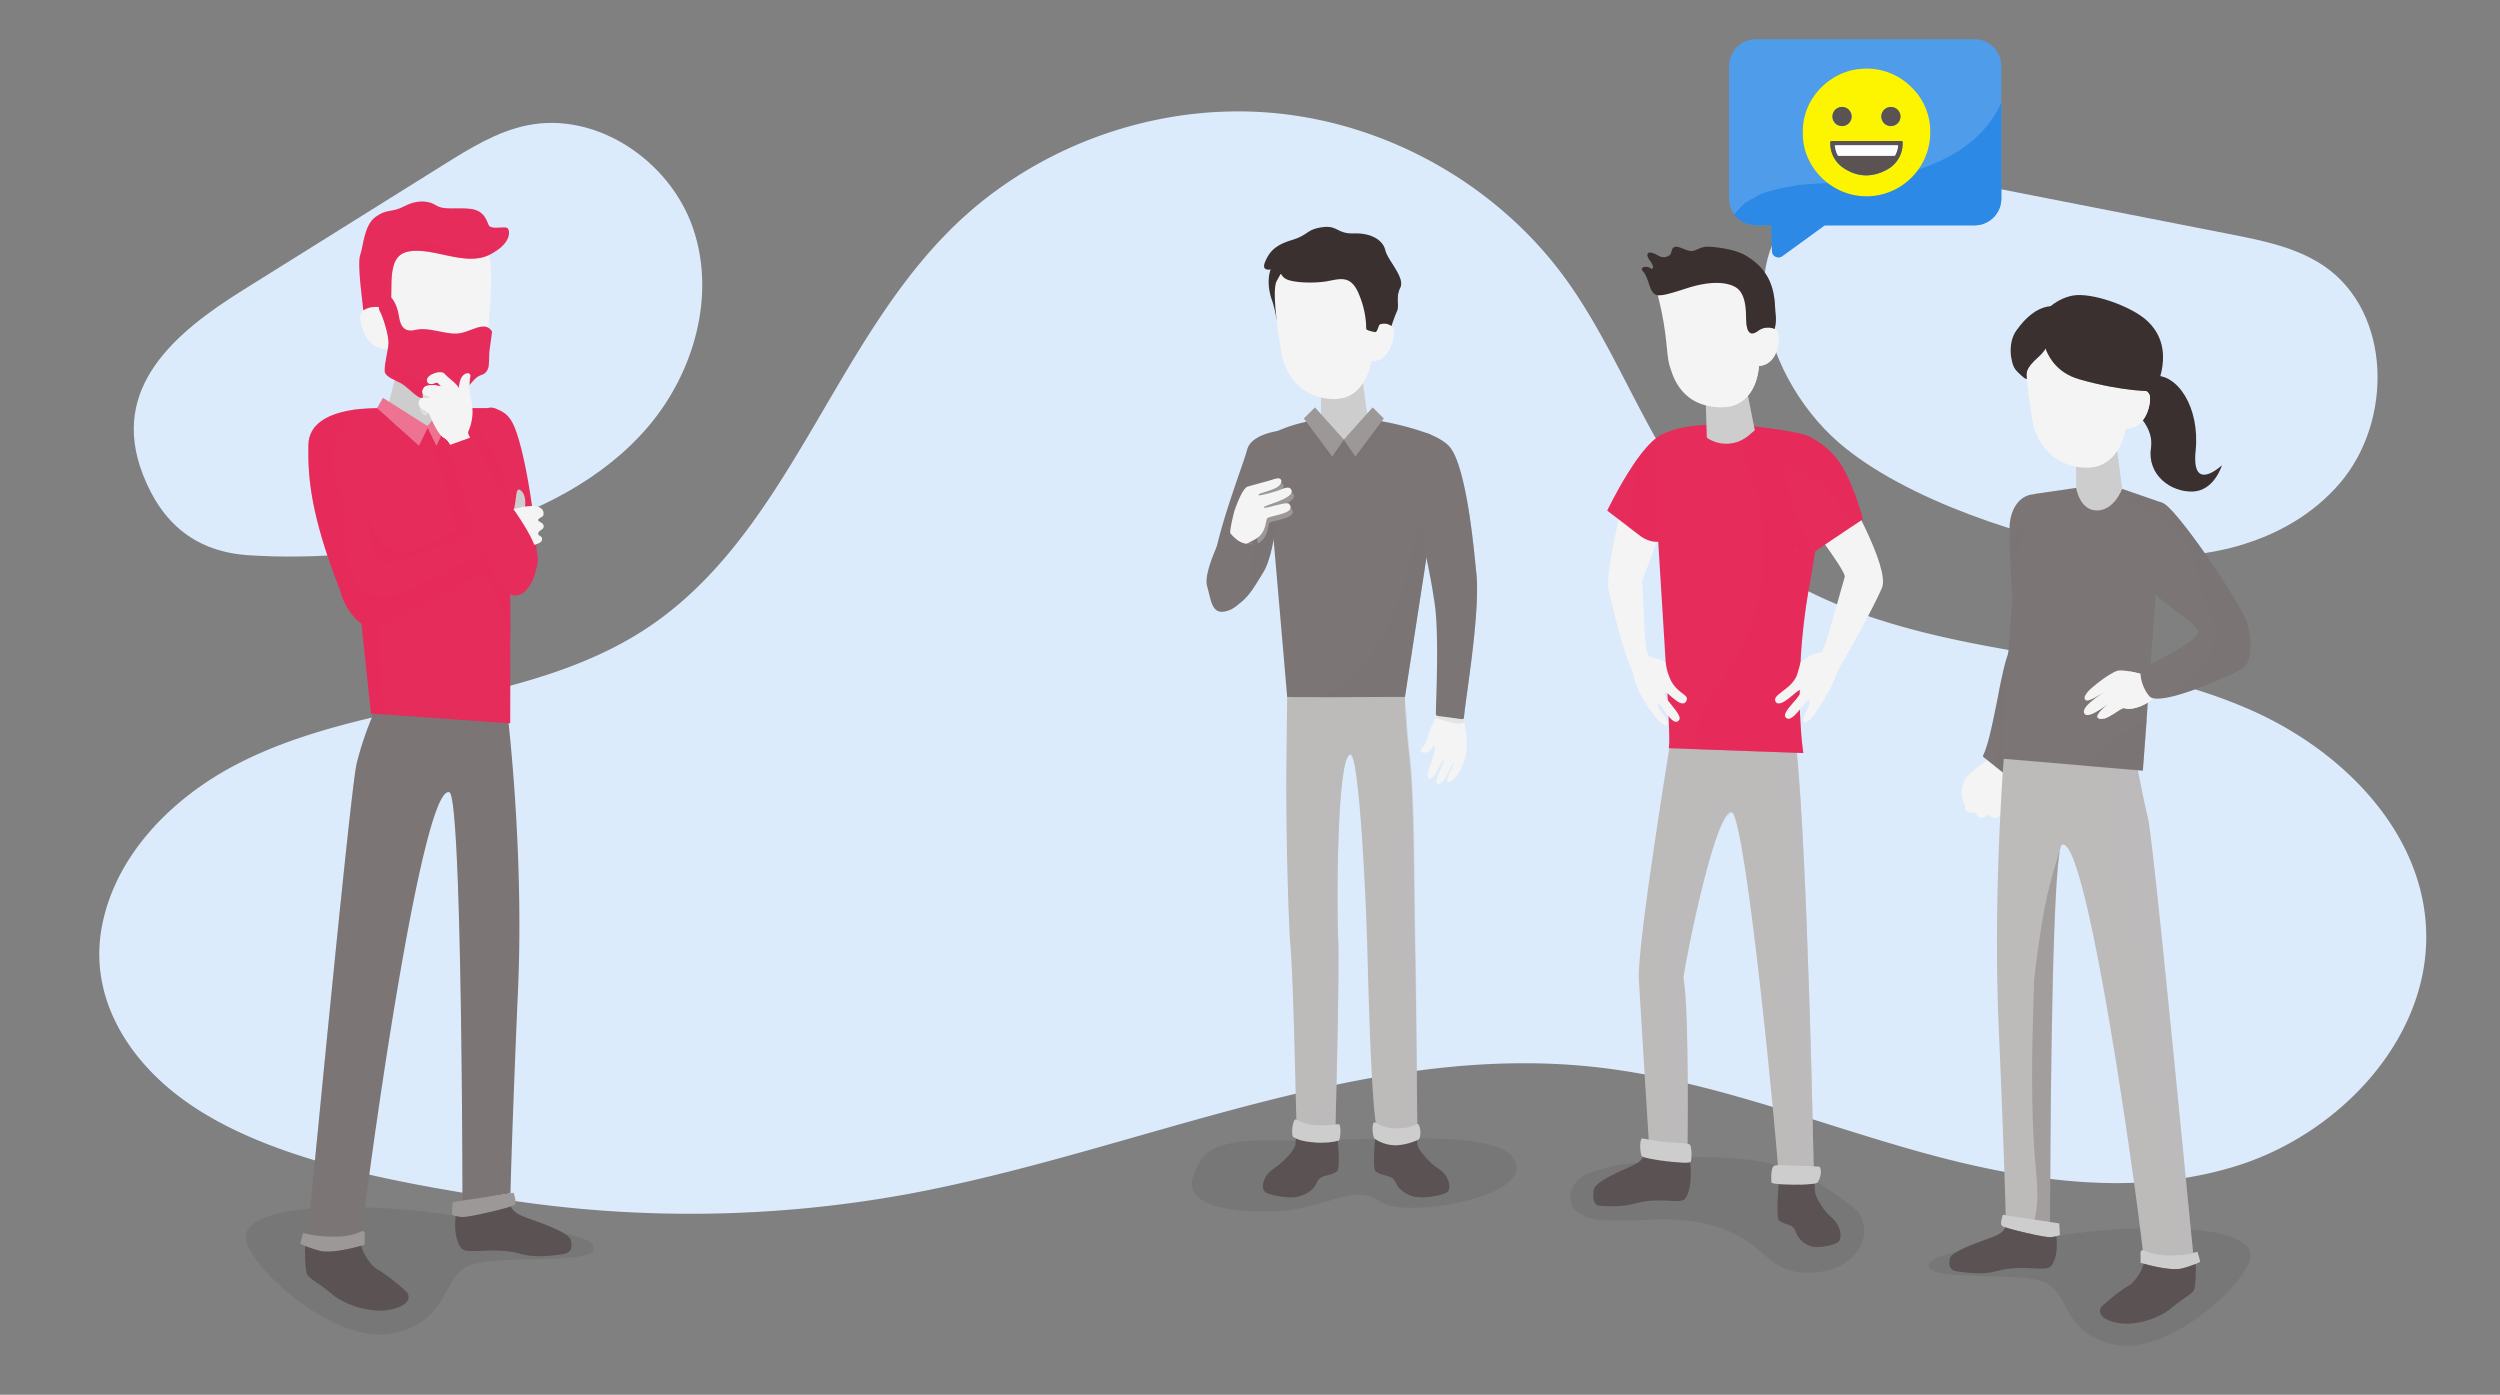 <svg xmlns="http://www.w3.org/2000/svg" viewBox="0 0 950 530"><rect x="0" y="0" width="950" height="530" fill="#808080" stroke="none"/><defs><style>.cls-1{isolation:isolate;}.cls-2,.cls-3{fill:#dcebfb;}.cls-10,.cls-12,.cls-17,.cls-18,.cls-2,.cls-20,.cls-22,.cls-23,.cls-24,.cls-6,.cls-8{mix-blend-mode:multiply;}.cls-21,.cls-22,.cls-4{fill:#3a3030;}.cls-4{opacity:0.1;}.cls-24,.cls-5,.cls-6{fill:#7c7575;}.cls-6{opacity:0.2;}.cls-7,.cls-8{fill:#cdcdcd;}.cls-12,.cls-17,.cls-18,.cls-20,.cls-22,.cls-23,.cls-24,.cls-8{opacity:0.4;}.cls-10,.cls-9{fill:#f4f4f4;}.cls-11,.cls-12{fill:#e62c5b;}.cls-13{fill:#ee7292;}.cls-14{fill:#dedcdc;}.cls-15,.cls-18{fill:#9d9898;}.cls-16,.cls-17{fill:#5b5353;}.cls-19,.cls-20{fill:#bdbaba;}.cls-25{fill:#ea4f76;}.cls-26{fill:#4f9dea;}.cls-27{fill:#2c89e6;}.cls-28{fill:#fdf500;}.cls-29{fill:#fdfdfd;}</style></defs><g class="cls-1"><g id="bg"><path class="cls-2" d="M192.55,313.87c0,1.48,0,2.95-.07,4.43l.66-.74c.1-.18.2-.33.28-.46a85.33,85.33,0,0,0,4.87-8.11Q195.46,311.45,192.55,313.87Z"/><path class="cls-3" d="M702.5,68.71C718,63.79,734.7,66.88,750.63,70L847.9,89.08c12.26,2.4,24.9,5,35.22,12,25.73,17.54,26.31,58.92,6,82.57s-54.67,31.06-85.48,26.52c-31.9-4.71-79.72-20.13-105-42.07C668.31,141.76,652.33,84.66,702.5,68.71Z"/><path class="cls-3" d="M92.26,110.28l76.56-47.83c9.89-6.18,20.05-12.47,31.46-14.81,26.39-5.42,54.17,13.4,63,38.86s.6,54.82-16.79,75.4C212.59,202,144.91,214.24,94.61,211c-20.08-1.3-33-11.85-40.32-30.71C41.42,147.24,66.79,126.19,92.26,110.28Z"/><path class="cls-3" d="M38.75,351.91c5.18-27.09,26.67-48.72,51.14-61.44s52-18,78.93-23.9,54.35-12.76,77.3-28.07c53.61-35.76,70.2-107.72,116.44-152.61,31.63-30.72,76.9-46.84,120.82-43S569.12,70.35,595,106.06c22.13,30.55,33,69.07,59.73,95.69,25.53,25.43,61.93,36.35,97.31,43.17s71.9,10.65,104.71,25.54,62.12,44,65,79.87c3.4,41.8-31,79.64-71,92.44S767.33,448.44,727,437s-79.87-27.15-121.57-31.6C517.12,396,432.28,437.6,345,453.73a459.58,459.58,0,0,1-155.21,1.75c-39-6.2-91.95-14.86-123.73-40.36C46.82,399.7,33.92,377.18,38.75,351.91Z"/></g><g id="mnk"><path class="cls-4" d="M185.57,464.55c5.12,1.29,40.5,3.17,40.15,9.86s-39.09,1.76-48.6,7-6.69,21.13-28.53,25.36-55.49-26.45-55.17-36.9C93.89,454.51,156.81,457.27,185.57,464.55Z"/><path class="cls-5" d="M128.88,469.87a47.17,47.17,0,0,1-11.94-.91c3-30.18,16.33-169.28,18.58-178.76a121,121,0,0,1,8.11-22.67l48.59-2s7.08,54.5,4.64,110.35c-1.56,35.58-2.7,68.28-2.87,77.61l-18.25,3.13c-.05-24.88-.51-154.19-5-155.56C160.47,297.94,140.47,442,137.6,468A21.35,21.35,0,0,1,128.88,469.87Z"/><path class="cls-6" d="M151.54,260.53c-2.64,18.49-.28,36.83-4.44,55.22-4.08,18.05-9,34.84-9.91,53.47-.5,9.94-.31,19.81-1.95,29.65-1.54,9.19-4.11,18.14-6.2,27.21a205,205,0,0,0-5.32,43.74,41.56,41.56,0,0,1-6.78-.86c3-30.18,16.33-169.28,18.58-178.76,2.86-12.05,9.81-27.65,9.81-27.65l6.26-2.19A1.09,1.09,0,0,0,151.54,260.53Z"/><polygon class="cls-7" points="146.72 157.63 152.19 135.31 168.56 136.69 165.61 162.51 156.61 168.15 146.72 157.63"/><path class="cls-8" d="M166.88,148.65l-4.08-.55H162a11.49,11.49,0,0,0-5.38,1.33,13.82,13.82,0,0,0-8.12,8.11,11.57,11.57,0,0,0-.6,1.35l-1.17-1.24,5.47-22.32,16.37,1.37-1.37,12.05Z"/><path class="cls-9" d="M147.49,132.5S151.06,151,168,147.08s17.43-21.4,17.43-21.4,2.82-25.27-.1-29.92-12.5-19.68-31-13.59-17.58,24.33-16.92,27.09,4.84,7.41,4.84,7.41-5.38,0-5.3,3.92S139.93,133.27,147.49,132.5Z"/><path class="cls-10" d="M163.33,110.18a23,23,0,0,1,2.15-3.83A23.05,23.05,0,0,0,167.6,100c.68-4.78-1.4-10-3.58-14.17a50.2,50.2,0,0,0-3-5,27.88,27.88,0,0,0-6.7,1.36c-18.52,6.08-17.58,24.33-16.92,27.09s4.83,7.41,4.83,7.41-5.37,0-5.29,3.92,3,12.68,10.57,11.91c0,0,3.32,17.22,18.74,14.91C160.7,136.24,158.35,121.78,163.33,110.18Z"/><path class="cls-11" d="M138.06,117.94c2.65-1.79,5.5-1.36,9.82-.93,2.43-5.32-2.11-19.45,7.12-21.4s21.57,5.73,30.75,1.32,8.14-9.89,6.86-10.39-6.12.79-6.91-1S184,80,178.82,79.36s-10,.6-13-1.28-7.28-2.3-12.19.29-6.34.78-10.85,4-4.66,11.08-5.91,14.5S137.93,116,138.06,117.94Z"/><path class="cls-11" d="M187,126s-.63,4.48-1,7.34.64,8-2.9,9.09-4.11,4.52-7.46,6-6,.54-8,.64-6.51,3-8.5,1.85-4.73-4.12-6.73-5.24-5.63-2.32-6.15-4.2,1.2-7.94,1.35-11-2.17-10.36-3.31-12.26.95-7.13,3-6.22,3.68,4.49,4.16,7.38,1.09,7.23,6.27,6,10.6,1.53,15.73,1.37S184.18,121.34,187,126Z"/><path class="cls-12" d="M180,96.07a25.7,25.7,0,0,0,7.89-.31,22.14,22.14,0,0,1-2.14,1.17c-9.18,4.41-21.53-3.27-30.75-1.32-4,.84-5.41,4-5.93,7.69a13.42,13.42,0,0,1-.63-4.65c.4-3.79,4.23-5.3,10.24-6.87Z"/><path class="cls-12" d="M147.52,132.68a.6.6,0,0,1,.48.24c.57.89-2,4.77-.32,5.92s5,1.42,6.67,3.12,6.72,3.72,9.2,3.14,7.63.74,9.88.53,4-3.12,6.1-4.14,2.82-.12,5.31-1.94a5.28,5.28,0,0,0,1.14-1.17c-.27,1.65-.93,3.07-2.6,3.57-3.53,1.06-4.11,4.52-7.46,6s-6,.53-8,.64-6.5,3-8.49,1.85-4.73-4.12-6.73-5.25-5.63-2.32-6.15-4.19C146.11,139.59,147,135.78,147.52,132.68Z"/><path class="cls-11" d="M141,271.16,129.24,160.84l17.11-5.76s3.49,9.25,10.65,9.25,9.71-9.25,9.71-9.25h21s4,24.7,5.24,35.22.93,84.58.93,84.58Z"/><path class="cls-12" d="M140.17,235.77a13,13,0,0,0,4.41-.57c-1.14,9.44.19,27.41,1.95,36.38l-5.6-.43-3.73-35.78A17,17,0,0,0,140.17,235.77Z"/><path class="cls-12" d="M178.31,212.37a29.21,29.21,0,0,0-2.79-2.07l-.08-.05c-.05-.14-.1-.28-.14-.43-2.6-8.34-4-16.94-6.1-25.4a70.35,70.35,0,0,0-8.57-21c4.41-2.33,6.08-8.36,6.08-8.36h21s4,24.7,5.24,35.22c.71,6.26,1,32,1.13,51.94-.48-1.27-1-2.53-1.54-3.77,0-.11-.05-.22-.08-.33-1.93-7.63-4.75-15.17-9.62-21.17A14.46,14.46,0,0,0,178.31,212.37Z"/><path class="cls-12" d="M166.16,212.84l-.07.08h0c-2.61.25-6.07,2.81-8.47,4.12q-6.11,3.31-12.33,6.39a55.83,55.83,0,0,0-8.09,4.87l-7.95-67.47,17.11-5.76s.1.27.29.68c-.17.14-.34.25-.51.41-6.58,6.63-9.5,16-8.76,25.61.38,5-.22,4.71,1,9.17,1.08,4,4.42,13.44,7.72,16.14,6.09,5,14.53.8,20.78-2.15,2.3-1.09,6.18-3.59,6.18-3.59l1.87,7.18A13.87,13.87,0,0,0,166.16,212.84Z"/><polygon class="cls-13" points="169.2 153.93 162.27 162.09 165.82 169.37 171.43 157.84 169.2 153.93"/><path class="cls-14" d="M160.82,147.94s-.68,1.37.22,4.25,2.39,2.88,2.39,2.88,2.45-.47,2-1.84a20.34,20.34,0,0,0-1.95-4.08C163.28,149,162.27,147,160.82,147.94Z"/><path class="cls-14" d="M159.63,152.45s-.74.85,0,3.13,1.78,2.2,2.08,2.26,1.08-.51,1-1.72a7.79,7.79,0,0,0-.95-3C161.57,153,159.8,151.48,159.63,152.45Z"/><path class="cls-9" d="M174.33,147.64c.34-4.2,1.69-5.57,3.29-5.81a1,1,0,0,1,1.12,1.22,22.39,22.39,0,0,0,.24,8.71,18.71,18.71,0,0,1-1,12.16c-.91,1.82,5.3,6.11-2.19,8-1.9.49-3.67,1.27-3.8.33a7.67,7.67,0,0,0-3.59-6.21C163.2,162.14,174,151.61,174.33,147.64Z"/><path class="cls-9" d="M173.55,159.42c3.47-2.57,1.53-9.4,1.2-11-.52-2.46-3.76-4.09-5.86-6.45-.86-1-3.44-.48-5.3.63-1.43.85-1.6,2.2-1,2.85s2.21.45,3-.08,3.57,3.39,3.57,3.84-2.29,9.84.1,10.55S170.07,162,173.55,159.42Z"/><path class="cls-9" d="M176.6,165.19c0-.33-4.26-15.84-4.83-17s-9.3-2.78-10.65-.87c-2.43,3.44,3.51,3.05,2,3.93-.69.41-3.1-.8-3.8,1-1,2.58,1.64,3.17,3.74,4.88,1.81,4.25,3.8,8.53,6.17,9.51A6.62,6.62,0,0,0,176.6,165.19Z"/><path class="cls-10" d="M163.59,142.62a8.34,8.34,0,0,1,3.07-1.09c-.16,1.28-.38,2.56-.61,3.86a.4.4,0,0,0-.4,0c-.83.53-2.41.74-3,.08S162.16,143.47,163.59,142.62Z"/><path class="cls-10" d="M159.36,152.17c.7-1.76,3.11-.55,3.8-1,1.47-.88-4.47-.49-2-3.93.59-.84,2.62-1,4.75-.83-.15.82-.28,1.65-.4,2.5A17.35,17.35,0,0,0,167.72,160h0c1.85,3.47,4.37,6.71,6,10.87a6.68,6.68,0,0,0,.8,1.44c-1.35.39-2.42.68-2.52,0a7.67,7.67,0,0,0-3.55-6.18c-2-1.5-3.76-5.28-5.37-9C161,155.34,158.35,154.75,159.36,152.17Z"/><path class="cls-11" d="M203.86,213.44c1-5.66-4.11-45.25-9.67-53.75-1.18-1.8-2.34-3-5.59-4.34,0,0-3.63-2-6.14,2.3-2.11,3.61-1.05,14.12-1.89,17.29S201.75,225.36,203.86,213.44Z"/><path class="cls-12" d="M181.35,161.82c.27.41.54.82.8,1.24,2.16,3.48,4.47,6.88,6.36,10.53.52,1,1,2,1.47,3-1.32-2.69,0,.08.23.7.79,2.18,1.43,4.4,2,6.64,1.32,4.81,2.52,9.68,4.16,14.4a72.82,72.82,0,0,0,7.39,15.33c-2.38,11-24.09-35.51-23.24-38.74C181.18,172.63,180.79,166.41,181.35,161.82Z"/><path class="cls-7" d="M189.21,200.33l5.27-5.55c2.2-2.32.89-10.14,3.24-8.55s2.14,6.14,1.4,7.72-3.34,5.46-3.34,5.46-4.45,9.59-6.37,6.38S189.21,200.33,189.21,200.33Z"/><path class="cls-9" d="M177.07,208.39s8.91-6.1,11.85-10.28a13.53,13.53,0,0,1,8-5.06c7.92-2,10.09.29,9.57,2.72-.15.74-2.05,1.13-2,1.88s2.27.86,2.1,2.56c-.11,1.07-1.94,1.4-2.1,2.45-.14.89,1.39,1,1.49,1.92.2,1.64-1.3,2.26-7.41,3.48-3.34.67-6.35,1.66-10.73,2.37s-6.76,4.59-8.91,3.11S177.07,208.39,177.07,208.39Z"/><path class="cls-11" d="M146.35,155.08c-.52.17-28.85-1.85-29.15,14-.21,11.05.35,25.49,12,55.16,2.53,10.12,10.5,15.81,14,14.31s46.6-23.91,46.6-23.91L186,200.46s-38.62,15.33-41.76,14c-2-.86-6.41-26.53-6.41-26.53l15.71-7.68Z"/><path class="cls-12" d="M117.2,169c.19-9.78,11.09-12.73,19.51-13.61-5.33,4.17-9.31,9.77-10.07,16.66-.94,8.48,4.22,15.76,4.71,24.1.31,5.26-.34,10.43.45,15.68,1.4,9.33,7.7,17.47,18.09,14.37a25,25,0,0,0,4-1.64,30.37,30.37,0,0,0,6.8-3.13c9.21-3.65,17.92-10,27.63-12.38l1.5,5.51s-43.22,22.46-46.6,23.91-11.44-4.19-14-14.31C117.55,194.53,117,180.09,117.2,169Z"/><path class="cls-11" d="M193.38,191c-3.14-4.4-11.59-20.92-13.52-24.54a.64.64,0,0,0-.79-.3l-8.33,3a.64.64,0,0,0-.37.86c1.58,3.69,10.6,38.65,19.87,52.48,5,7.46,11.94,3.53,14-8.39C205.29,208.5,199.25,199.23,193.38,191Z"/><path class="cls-6" d="M172,304c1.42,4.38,2.71,8.82,3.88,13.38,3.31,12.85,4.82,25.91,6.51,39,.11,3.47.21,6.94.32,10.4.62,20.73,1,41.49-.53,62.2-.65,9.15-2.24,18.29.19,26.66l-6.59,1c0-22.67-.42-132-3.88-152.28C171.89,304.24,171.92,304.13,172,304Z"/><path class="cls-15" d="M195.14,453.25s1.35,3.37.45,4.49-17.06,4.72-19.53,4.72a10.45,10.45,0,0,1-4.27-.9l.23-4.72Z"/><path class="cls-15" d="M138.57,468.52V473s-11.91,3.76-17.29,2.24-7.18-2.69-7.18-2.69l1.12-4s4.79,1.62,13.25,1.35S137.67,466.5,138.57,468.52Z"/><path class="cls-16" d="M176.06,462.46c2.09,0,13.93-2.57,18.1-4,1.28,2.95,4.68,3.78,10.28,5.85,6.88,2.53,12.2,4.93,12.56,7.1s.49,4.64-3,5.15c-15.44,2.27-14.29-.86-23.88-1.32-7.43-.36-13.25,1.13-14.83-.93-2.77-3.59-2.41-9.57-2.09-12.2A10.75,10.75,0,0,0,176.06,462.46Z"/><path class="cls-16" d="M121.28,475.25c4.3,1.22,12.77-.95,16-1.86.55,2.58,3.55,7.5,6.08,8.94,4.44,2.5,10.71,8.16,10.71,8.16,1.61,1.06,3.13,5.59-6.4,7.28-6.84,1.22-16.54-1.75-21.61-6.1s-8.7-5.8-9.42-7.61-.73-9.42-.73-9.42.07-.45.15-1.15A45.65,45.65,0,0,0,121.28,475.25Z"/><path class="cls-17" d="M173.24,462.07a10.75,10.75,0,0,0,2.82.39,64.32,64.32,0,0,0,8.09-1.43c2,6.4,7.09,11.34,13.19,15.26a33.8,33.8,0,0,0-7.18-1.09c-7.43-.36-13.25,1.13-14.83-.93C172.56,470.68,172.92,464.7,173.24,462.07Z"/><path class="cls-17" d="M116.05,473.49a45.65,45.65,0,0,0,5.23,1.76,7.14,7.14,0,0,0,1.1.22A37.91,37.91,0,0,0,130,494.3a22.5,22.5,0,0,1-3.94-2.63c-5.07-4.35-8.7-5.8-9.42-7.61s-.73-9.42-.73-9.42S116,474.19,116.05,473.49Z"/><path class="cls-18" d="M115.22,468.52a34.46,34.46,0,0,0,8.2,1.28q-.23,2.88-.32,5.75a9.6,9.6,0,0,1-1.82-.3c-5.38-1.51-7.18-2.69-7.18-2.69Z"/><path class="cls-18" d="M172,456.84l8-1.24a9.24,9.24,0,0,0,.46,1.24,31.75,31.75,0,0,0,2.52,4.44,53.64,53.64,0,0,1-6.92,1.18,10.45,10.45,0,0,1-4.27-.9Z"/><polygon class="cls-13" points="145.52 151.17 162.77 162.09 159.22 169.37 143.29 155.08 145.52 151.17"/></g><g id="cliente-2"><path class="cls-4" d="M597.09,452.44c1.49-4.37,4.95-6.18,8.34-7.21,6.46-2,11.73-3.44,18.7-3.26,4.08-.54,8.33-1.37,12.64-2.31,3.39,0,6.78,0,10.17,0,3.93.07,7.85.2,11.77.49,2.23.17,4.47.38,6.7.66.4.05,3.87.66,3.23.5a80.14,80.14,0,0,1,18,5.71c.53.83,3.66,2,4.37,2.46,2.64,1.61,5.23,3.36,7.76,5.21s5.11,3.9,7.57,6a19.82,19.82,0,0,1,2.05,6.34,12.85,12.85,0,0,1-2.58,8.34c-4.29,6.05-11.23,8.05-17.73,8.24a23,23,0,0,1-10.35-1.74c-4.38-2-8-5.91-12-8.93-8.68-6.6-19.06-8.93-29.23-9.46s-10,.51-20.14.26c-6.05-.15-9.31.73-14.94-2-2.56-1.23-5.19-3.07-4.57-8.24A5.07,5.07,0,0,1,597.09,452.44Z"/><path class="cls-19" d="M689.28,448s-2.23-122.28-6.81-165.3c-5.41-.45-47.82-.2-47.82-.2s-12.6,76.68-11.89,89.62,4,65,4,65l14.48,1.32s.83-53.48-1.52-67c2.08-13.86,12.79-64.08,18.27-62.86s18,133,18,140Z"/><path class="cls-20" d="M683.79,427.3c-.43-18.17-6.61-35.37-6.29-53.63.17-9.26,1.84-18.45,2.59-27.65a141.7,141.7,0,0,0-.44-27.63c-1.38-12.12-4-23.93-6.28-35.84,3.56-.24,7.93-.37,9.1-.27,4.58,43,6.81,165.7,6.81,165.7l-7.64.31A85.45,85.45,0,0,0,683.79,427.3Z"/><path class="cls-20" d="M631.22,374.23c-.51-3.37-1.08-6.73-1.57-10.11A90.21,90.21,0,0,1,634.21,348c4.06-10.26,10.65-18.75,14-29.48,1.79-5.82.18-11.57,5.64-12.29,3-.41,3.27-.69,4.73,2.33,0,.07-2.28,1.35-2.25,1.42-6.36,8.2-15.93,49.14-18,61.44,2.23,11.61,1.86,52.87,1.71,64.12-4.34-4-8-8.78-8.82-15.06-.93-7.18,1.28-14.29,1.79-21.39C633.59,390.77,632.46,382.42,631.22,374.23Z"/><path class="cls-16" d="M625.24,436.29c-.31,5.26-3.34,5.91-9.11,8.54s-10.24,5.12-10.54,7.38-.43,5.84,2.43,6c13.07.82,12-1.56,20.09-2,6.23-.38,11.11,1.17,12.44-1,3-4.89,1.59-14,1.59-14s-7,1.08-11.82-1.32S625.24,436.29,625.24,436.29Z"/><path class="cls-16" d="M676,448.51s-1.34,14.57.11,15.31c3.48,2.38,5.08.74,6.5,4.83a8.77,8.77,0,0,0,5.84,5c2.6.68,7.56-.25,9.76-1.49s1.16-6.7-2-9.31-6.08-7.44-6.5-9.86l-.34-5Z"/><path class="cls-17" d="M635.18,456.32a24.55,24.55,0,0,1-.72-3.09,24.76,24.76,0,0,0-2-5.86,35.06,35.06,0,0,0-7.45-9.24,10.58,10.58,0,0,0,.26-1.84s.24,1.18,5.08,3.57,11.82,1.32,11.82,1.32,1.45,9.15-1.59,14C639.79,456.45,637.86,456.46,635.18,456.32Z"/><path class="cls-17" d="M688.91,458.93c-2.25-3.37-5.35-6.5-6.58-10.67l6.95-.28.34,5c.42,2.42,3.29,7.25,6.5,9.86s4.25,8.06,2,9.31a15,15,0,0,1-4.3,1.39A28.14,28.14,0,0,0,688.91,458.93Z"/><path class="cls-7" d="M624.07,432.59s2.73.5,6.25,1.08,10.53.55,11.61,1.18c1.07.4.87,5.85.56,6.58-.53,1.22-17.92-.92-18.67-2.13C622.94,436.63,623.18,432.59,624.07,432.59Z"/><path class="cls-7" d="M691.45,443.4s-4.18-.35-7.28-.35-9.64-.95-10.42.29-.83,5.45-.51,6.08c.5.95,16.7,1.12,17.47-.12C691.93,447.34,692.33,444.52,691.45,443.4Z"/><path class="cls-8" d="M638.71,441.75a62.31,62.31,0,0,0-3.54-7.62c3,.19,6.08.32,6.76.72,1.07.4.87,5.85.55,6.58C642.33,441.78,640.82,441.85,638.71,441.75Z"/><path class="cls-8" d="M683.17,443l1,0c3.1,0,7.28.35,7.28.35.88,1.12.48,3.94-.74,5.9-.32.52-3.35.79-6.79.86C683.77,447.77,683.51,445.39,683.17,443Z"/><path class="cls-9" d="M619.75,179.3s-10.43,37.19-8.41,45.41c2.16,8.8,6.28,26,9,30s7.82-2.66,5.94-5.78-1.71-29.48-2.49-27.34c-.65,1.79,12.22-33.45,12.2-33.65l-11.06-10.64Z"/><path class="cls-11" d="M633.26,164.53c9.53-1.79,15.72,22.06,4.68,36.52-7.1,9.29-15,2.29-15,2.29l-12.2-9.29S623.89,166.29,633.26,164.53Z"/><path class="cls-12" d="M618.5,199.74c.09-.55.17-1.09.27-1.63.91-5,2.11-9.61,2.3-14.77a44.88,44.88,0,0,0-.32-6.87c4-5.91,8.59-11.2,12.51-11.94,9.53-1.79,15.72,22.06,4.68,36.52-7.1,9.29-15,2.29-15,2.29L618.5,200Z"/><path class="cls-11" d="M634,284.32l51.26,1.83s-4.23-26.24,2.06-62.19c10-57.11,5.63-54,4-55.66a17.17,17.17,0,0,0-6.9-3.47c-11.24-2.48-45.33-7.45-55.41,2.3C626.63,169.44,636.1,284.29,634,284.32Z"/><path class="cls-12" d="M645.46,284.72a8.61,8.61,0,0,0-.28-1.66c-.11-1.56-.17-3.12-.14-4.69,0-.56.12-1.23.13-1.84.13-.78.27-1.57.45-2.35.06-.25.31-1.08.53-1.85s1-2.27,1.14-2.65,2.38-3.59.57-1.33l-.45.57c.18-.23.38-.49.48-.64.81-1.22,1.63-2.42,2.45-3.64,2.32-3.42,4.63-6.85,6.86-10.35a82,82,0,0,0,12.95-40.61c.88-18.05-4.39-36.6-13.17-52.26a168.41,168.41,0,0,1,27.45,3.41,17.17,17.17,0,0,1,6.9,3.47c1.64,1.62,6-1.45-4,55.66-6.29,36-2.06,62.19-2.06,62.19Z"/><path class="cls-7" d="M666.8,163.51l-3.33-16.84-15.46,0,.58,19.64h0a13,13,0,0,0,15.64-.64Z"/><path class="cls-8" d="M663.41,166.25a41.55,41.55,0,0,0-14.68-13.89c-.18-.16-.38-.31-.57-.47l-.15-5.26,15.46,0,3.33,16.84-2.57,2.12C664,165.85,663.69,166.05,663.41,166.25Z"/><path class="cls-9" d="M668.37,139.07s-.41,16.66-15.73,15.68-17.46-14.11-18.29-16.08c-1.25-4.6-.6-11.49-4.27-26.06-.21-2.94,8-19,25-16.36s18.85,18.62,18.67,21.12-3.13,7.15-3.13,7.15,4.69-.77,5.18,2.64S675.06,138.64,668.37,139.07Z"/><path class="cls-10" d="M675.83,127.16c-.49-3.41-5.18-2.64-5.18-2.64s3-4.65,3.13-7.15a16.11,16.11,0,0,0-.49-4.15,12.76,12.76,0,0,1-3.8,2.68l-2.58,1.17c-.09,2.45-.25,4.9-.53,7.33a86.26,86.26,0,0,1-3.72,17.85,38.09,38.09,0,0,1-5.61,12.24c11-2.15,11.32-15.42,11.32-15.42C675.06,138.64,676.33,130.58,675.83,127.16Z"/><path class="cls-21" d="M674.35,125a6.29,6.29,0,0,0-6.3.75c-4.15,3.08-4.46-2.07-4.54-5s-.06-9.29-4-11.62c-3.17-1.87-9.27-2.61-18.72.47s-11.37,3.32-12.82,1.35-1.69-5.79-3.75-8c-1.34-1.42,1.46-2.17,3-1,.92.71,1.53-.6-.19-2.83-2.1-2.72-.81-4.11,2.47-2.33,1.81,1,2.82,1.31,4.52.47s.64-2.65,2.27-3.39,5.11,2.12,7.32,1.4,3.15-1.7,6.24-1.5,9.31,1,13.14,3.12c12.26,6.91,11.21,17.66,11.73,22.46A14.7,14.7,0,0,1,674.35,125Z"/><path class="cls-22" d="M674.7,119.34c-.41-3.84.17-11.49-5.87-17.94a28.56,28.56,0,0,1,.35,8.75,21.07,21.07,0,0,1-5.56,12.59c.27,2.72,1.13,5.46,4.43,3a6.29,6.29,0,0,1,6.3-.75A14.7,14.7,0,0,0,674.7,119.34Z"/><g class="cls-23"><path class="cls-7" d="M681,211.3c.89-1.58,1.41-2.54,1.41-2.54l0-.22C682,209.44,681.5,210.36,681,211.3Z"/></g><path class="cls-9" d="M700.11,184.31s18.44,31.33,15,39.18-12.41,24-15,28.22c-1.24,2-2.63,6.15-4.26,5.22s-4.1-8.18-3.21-9.84c1.77-3.3,7.57-25.62,8.36-27.82s-17.33-25.5-17.33-25.5l10.9-11.41Z"/><path class="cls-11" d="M679.09,169.94c4.69-9,17.15-.8,22.35,9.88a94.48,94.48,0,0,1,6.43,17.48l-19.24,12.93S673.47,180.68,679.09,169.94Z"/><path class="cls-12" d="M695.15,187.3c-4.92-5.09-10.8-8.85-17.28-10.21a14.48,14.48,0,0,1,1.22-7.15c4.69-9,17.15-.8,22.35,9.88a94.48,94.48,0,0,1,6.43,17.48l-3.62,2.44A60.17,60.17,0,0,0,695.15,187.3Z"/><path class="cls-9" d="M682.86,256.5c-2,5.41-9.36,7.39-8.24,9.92,1.59,3.6,8.75-4.81,9.43-4.25,1.86,1.51-7.08,8.05-5.61,10.27,2.37,3.56,8.13-7.54,9.07-6.33,1.17,1.51-3.45,6.94-2.09,8.2,1.93,1.81,7.66-8.16,9.86-12.26s3.63-8.66,3.47-11c-.32-4.76,1.45-8.55-.61-8.83s-3.15,2.66-5.8,5.34c-.11.12-.22.22-.34.33-2.9.21-5.44,1.89-7.82,3.93C684.18,251.84,683.27,255.36,682.86,256.5Z"/><path class="cls-9" d="M635.1,258.89A21.05,21.05,0,0,1,633,252c-1.5-1.56-4.37-2.15-5.89-2.22-.11-.11-.22-.21-.33-.33-2.56-2.8-3.55-5.78-5.62-5.59s-.42,4-.9,8.8c-.23,2.31,1,6.94,3.11,11.12s8.36,13.37,10.36,11.65c1.4-1.21-4.87-6.38-3.65-7.84,1-1.17,5.5,9.49,8,6,1.55-2.14-7.17-9.06-5.26-10.49.7-.53,6.33,6.77,8,3.24C642,263.91,637.92,263.9,635.1,258.89Z"/></g><g id="cliente-1"><path class="cls-9" d="M763.49,289.85s1.31,8.87-1.78,16.19c-1.07,2.53-1.28,4.41-3.52,4.8-1.39.25-1.22-.84-2.52-1.15-1.17-.11-1.43,1.15-2.95.94-1.24-.16-1.32-1.18-2.45-1.79-.95-.51-1.48.57-3-.71s.68-3.29.65-3c-.46,3.81-1.83-.5-2.29-1.82-.52-1.51-.13-4.22.82-6.66,1.1-2.84,11.86-10.69,14.77-10A2.63,2.63,0,0,1,763.49,289.85Z"/><path class="cls-10" d="M763.49,289.85a2.63,2.63,0,0,0-2.28-3.2c-1.83-.43-6.75,2.51-10.43,5.46a12,12,0,0,1,.65,1.4c1.9,4.79,1.35,9.42,0,14.26a4.49,4.49,0,0,1-.67,1.39c.72.59.95,1.33,2,1.47,1.52.21,1.78-1.05,2.95-.94,1.3.31,1.13,1.4,2.52,1.15,2.24-.39,2.45-2.27,3.52-4.8C764.8,298.72,763.49,289.85,763.49,289.85Z"/><path class="cls-5" d="M781.42,222.49c-1.82,4.4-4.86,20.46-4.27,30.61.78,13.53-11.34,37.2-13.84,41.17a.74.74,0,0,1-.93.28l-8.4-6.64a.74.74,0,0,1-.35-1c3.26-6.28,6.43-29.68,9.06-37.25,4.28-12.31.79-29.09.92-48.63,0-7.11,3.56-13.33,10.09-13.23,0,0,3.52-.38,5.55,4.93C787.8,215,784.06,216.15,781.42,222.49Z"/><path class="cls-24" d="M779.25,192.71a9.08,9.08,0,0,0-2.31-3.6c-.22.23-.43.47-.67.69-1.1,1-2.18,2.06-3.19,3.17-.28.3-2.1,2.67-1.83,2.21-1.17,1.68-2.31,3.37-3.38,5.12-1.45,2.36-2.82,4.77-4.18,7.19.48,16.77,2.79,31.22-1,42.15a123.53,123.53,0,0,0-3.19,13.56,162,162,0,0,1,.14,16.64,97.43,97.43,0,0,1-1.47,11.38l4.21,3.33a.74.74,0,0,0,.93-.28c2.5-4,14.62-27.64,13.84-41.17-.59-10.15,2.45-26.21,4.27-30.61C784.06,216.15,787.8,215,779.25,192.71Z"/><path class="cls-21" d="M807.21,153.44s1.91-9.55,11-10.61,17.83,11.88,16.13,28.44,10,5.52,10,5.52-2.87,9.74-11.15,10-17.3-6.34-15.81-16.53S807.21,153.44,807.21,153.44Z"/><path class="cls-22" d="M826,181.42c.09-5.69.28-12.55-.75-16.35-1-3.65-.94-3.94-2.48-6.82q-1.26-2.34-2.74-4.54c-.1-.15-.93-1.19-1.17-1.51-1-1.23-2.18-2.38-3.32-3.52a5.76,5.76,0,0,1-.65-.7l-.26-.17c-.42-.27-2.41-1.15-2.4-1.21l-1.06-.35a15.82,15.82,0,0,0-3.94,7.19s11.68,6.58,10.19,16.77c-1,7.14,3.08,12.49,8.49,15C825.93,184,826,182.79,826,181.42Z"/><path class="cls-4" d="M770,472c-4.74,1.2-37.44,2.93-37.11,9.11s36.13,1.63,44.92,6.51,6.18,19.53,26.37,23.44,51.29-24.44,51-34.11C854.72,462.76,796.56,465.32,770,472Z"/><path class="cls-19" d="M822.38,477a43.72,43.72,0,0,0,11-.84c-2.83-27.9-15.1-156.47-17.18-165.24-2.65-11.14-5.7-28.22-5.7-28.22l-48.9,3.44s-4.36,52.36-2.1,104c1.44,32.89,2.5,63.12,2.65,71.74l16.88,2.9c0-23,.46-142.53,4.6-143.8,9.5-2.89,28,130.28,30.64,154.3A19.61,19.61,0,0,0,822.38,477Z"/><path class="cls-20" d="M801.43,283.46c2.45,17.09.26,34,4.1,51,3.78,16.68,8.3,32.2,9.17,49.43.46,9.18.28,18.3,1.8,27.4,1.43,8.5,3.8,16.77,5.73,25.15a189.6,189.6,0,0,1,4.92,40.44,39.69,39.69,0,0,0,6.27-.8c-2.83-27.9-15.1-156.47-17.18-165.23-2.65-11.15-5.7-28.23-5.7-28.23l-9.15.64C801.4,283.36,801.42,283.4,801.43,283.46Z"/><path class="cls-25" d="M819.75,132.28c.2.57.37,1.15.54,1.72C820.13,133.43,819.94,132.85,819.75,132.28Z"/><path class="cls-25" d="M820.32,134.11c.14.49.27,1,.39,1.46C820.59,135.09,820.46,134.6,820.32,134.11Z"/><path class="cls-25" d="M821.14,137.49a14.07,14.07,0,0,0,.7,2.35,14.07,14.07,0,0,1-.7-2.35c-.1-.51-.21-1-.34-1.54C820.93,136.47,821,137,821.14,137.49Z"/><polygon class="cls-7" points="806.83 189.12 804.11 168.06 788.93 167.64 788.98 191.65 796.66 197.76 806.83 189.12"/><path class="cls-8" d="M789.24,178.79l3.8-.08a6.31,6.31,0,0,1,.76.08,16.09,16.09,0,0,1,9,5.19,10.75,10.75,0,0,1,2.41,4.87,12.06,12.06,0,0,1,.41,1.29l1.2-1-2.72-21.06-15.18-.42,0,11.2Z"/><path class="cls-5" d="M814.29,292.83l7.44-101.73-15.32-5.29s-3,8.17-9.58,8.17-7.88-8.59-7.88-8.59l-15.76,2.3s-6.56,20.32-7.68,30-5,70.58-5,70.58Z"/><path class="cls-9" d="M807.8,162.78s-2.38,17.47-18.38,14.65-17.34-19.05-17.34-19.05-3.93-23.41-1.45-27.89,10.64-19,28.23-14.27S816.5,138,816,140.61s-4.12,7.15-4.12,7.15,5-.27,5.13,3.38S814.88,163.12,807.8,162.78Z"/><path class="cls-10" d="M817,151.14c-.12-3.65-5.13-3.38-5.13-3.38s3.65-4.55,4.12-7.15.42-19.67-17.16-24.39a25.62,25.62,0,0,0-5.72-.9,36.46,36.46,0,0,1,8.27,8.87c7.45,11.19,6.29,25.35,1.46,37.27-1.45,3.57-3,7.11-4.53,10.65.91-2.1-.36.87-.62,1.54-.47,1.21-.92,2.43-1.34,3.65,9.76-2.43,11.42-14.52,11.42-14.52C814.88,163.12,817.15,154.79,817,151.14Z"/><path class="cls-21" d="M775.71,119.76s-2.59,19.5,14.47,24.38,28.47,4.53,28.47,4.53,9.16-16.15-3-27c-6-5.39-21-10.73-28.16-9.33S775.71,119.76,775.71,119.76Z"/><path class="cls-22" d="M791.3,140.54c14.09,4,23.81,6.4,28.13,6.54-.46,1-.78,1.59-.78,1.59s-11.4.35-28.47-4.53c-9.12-2.61-12.62-9.39-13.91-15.14C778.23,134.36,783.09,138.19,791.3,140.54Z"/><path class="cls-21" d="M781.72,116.6s.06,12.75-7.13,19.06c-5.11,4.48-4.53,6.12-4.42,8.16.05,1-3.66-2.53-4.33-3.46-1.85-2.6-3-10,.35-14.73C774.38,114,781.72,116.6,781.72,116.6Z"/><path class="cls-22" d="M764.78,138.06a8.68,8.68,0,0,0,1.06,2.3c.67.93,4.38,4.44,4.33,3.46-.11-2-.69-3.68,4.42-8.16a16,16,0,0,0,2.86-3.35c-.28.19-.57.36-.86.53A19.77,19.77,0,0,1,764.78,138.06Z"/><path class="cls-24" d="M782.57,323.65c-1.31,4.06-2.51,8.16-3.59,12.37-3.06,11.89-4.46,24-6,36q-.15,4.8-.29,9.62c-.58,19.16-.88,38.34.49,57.48.6,8.46,2.07,16.91-.18,24.65l6.09,1c0-21,.39-122,3.58-140.77C782.62,323.86,782.6,323.76,782.57,323.65Z"/><path class="cls-7" d="M761.13,461.6s-1.25,3.11-.42,4.15,15.77,4.36,18.06,4.36a9.64,9.64,0,0,0,3.94-.83l-.21-4.36Z"/><path class="cls-7" d="M813.42,475.71v4.15s11,3.48,16,2.08,6.64-2.5,6.64-2.5l-1-3.73s-4.42,1.5-12.24,1.24S814.25,473.84,813.42,475.71Z"/><path class="cls-16" d="M778.77,470.11c-1.93,0-12.88-2.37-16.73-3.73-1.19,2.72-4.33,3.49-9.5,5.4-6.37,2.35-11.28,4.56-11.62,6.57s-.45,4.29,2.75,4.76c14.26,2.1,13.2-.79,22.06-1.22,6.87-.34,12.25,1,13.71-.86,2.56-3.33,2.23-8.85,1.94-11.28A9.83,9.83,0,0,1,778.77,470.11Z"/><path class="cls-16" d="M829.4,481.94c-4,1.12-11.81-.88-14.78-1.73-.51,2.39-3.28,6.94-5.62,8.26-4.1,2.32-9.9,7.55-9.9,7.55-1.48,1-2.89,5.17,5.92,6.73,6.32,1.12,15.28-1.62,20-5.64s8-5.36,8.71-7,.67-8.71.67-8.71-.06-.41-.13-1.05A45.81,45.81,0,0,1,829.4,481.94Z"/><path class="cls-17" d="M781.38,469.75a9.83,9.83,0,0,1-2.61.36,59.23,59.23,0,0,1-7.48-1.32c-1.87,5.91-6.55,10.48-12.2,14.11a30.57,30.57,0,0,1,6.64-1c6.87-.34,12.25,1,13.71-.86C782,477.7,781.67,472.18,781.38,469.75Z"/><path class="cls-17" d="M834.24,480.31a45.81,45.81,0,0,1-4.84,1.63,9.5,9.5,0,0,1-1,.2,35.2,35.2,0,0,1-7,17.4,20.4,20.4,0,0,0,3.64-2.43c4.69-4,8-5.36,8.71-7s.67-8.71.67-8.71S834.31,481,834.24,480.31Z"/><path class="cls-8" d="M835,475.71a31.63,31.63,0,0,1-7.58,1.19q.21,2.66.3,5.31a9.08,9.08,0,0,0,1.68-.27c5-1.41,6.64-2.49,6.64-2.49Z"/><path class="cls-8" d="M782.5,464.92l-7.38-1.15a8.37,8.37,0,0,1-.42,1.15,30.08,30.08,0,0,1-2.33,4.1,49.36,49.36,0,0,0,6.4,1.09,9.64,9.64,0,0,0,3.94-.83Z"/><path class="cls-9" d="M817.15,257.1s-9.61-3-12.51-2.21-10.3,6.61-11.39,8.12-1.56,2.16-.66,3.06,5.74-2.35,6.9-2.95c0,0-9.82,5.88-7.19,8.31,1.84,1.71,9.31-4.37,9.31-4.37s-6.09,4.69-4.34,5.85c2.64,1.74,8.57-4.1,9.87-3.82,4.05,1.22,9.62-2.24,10.5-3.21S817.15,257.1,817.15,257.1Z"/><path class="cls-10" d="M801.51,270.33c3.2-2.66,7.18-4,8.49-8.44a8.06,8.06,0,0,0-.93-6.81,74.68,74.68,0,0,1,8.08,2s1.37,7.8.49,8.78-6.45,4.43-10.5,3.21c-1-.22-4.8,3.24-7.68,4A7.44,7.44,0,0,1,801.51,270.33Z"/><path class="cls-5" d="M821.75,191.11c5.26,1.73,30.71,39.35,32.39,46.31s1.44,14.39-1.92,16.55-31.66,15.11-35.5,10.55a15,15,0,0,1-3.36-10.07s22.47-11,22-14.38-16.47-12.25-20.79-19.2C808.79,211.56,812.49,188.06,821.75,191.11Z"/><path class="cls-24" d="M801.84,281.77a103.32,103.32,0,0,0-9.47,9.25l21.86,1.86,1.59-19.7C811.26,276.24,806.06,278.22,801.84,281.77Z"/><path class="cls-24" d="M854.14,237.42c-1.62-6.7-25.6-42-31.72-46-.69-.45-16-5.65-16-5.65a8.78,8.78,0,0,1-1.09,2.32,80.31,80.31,0,0,1,8.09,3.91,50,50,0,0,1,15.22,12c4.87,6,6.34,12,7.71,19.46,1.18,6.41,5.56,11.46,5.35,18.2-.28,8.85-6.17,14-12.54,19.06a42.34,42.34,0,0,0-4.31,4c9.84-2.23,25-9.29,27.4-10.83C855.58,251.81,855.82,244.37,854.14,237.42Z"/></g><g id="cliente-3"><path class="cls-21" d="M496.79,100.47s-3.6,4.87-6.16,7.53a14.87,14.87,0,0,0-3.32,13.78c.81,2.12,4.14,6.58,3.94,6.78s-3.62-2.32-5.23-5.1c-1.27-2.19-1.12-4.94-2.73-9.55s-1.64-9.45.14-12.94,3.09-.85,5.17-3.88,5.49-4.2,6.23-2.72A49.93,49.93,0,0,1,496.79,100.47Z"/><path class="cls-4" d="M453.56,446.78c3-7.55,4.27-14,32.35-13.43s78.11-4.54,87.91,5.35c14.92,15-39.7,25.17-49.46,17.84s-21.49,3.34-40.1,3.79C445.33,461.27,453.56,446.78,453.56,446.78Z"/><path class="cls-9" d="M555.49,270.77s2.63,8.41,1.61,15.32c-.93,6.31-5.27,11.59-6.83,11.08s2.92-7,2-7.24c-.4-.12-3.71,8.76-5.93,7.92-2-.76,3.17-8.84,2.17-9.1-.83-.22-3.26,7.95-5.45,7-2-.9,2.48-8.58,2.19-12a.3.3,0,0,0-.54-.15c-1.45,2.09-2.9,2.78-4.22,2.32a.87.87,0,0,1-.38-1.39,9.52,9.52,0,0,0,2.53-4.87c.39-2.64,5.2-11.49,7.61-11.38S555.49,270.77,555.49,270.77Z"/><path class="cls-19" d="M538.59,430.66s-.43-48.69-.79-65.1c-.64-29-.3-60.75-2.3-78.37a233,233,0,0,1-1.66-24.83H489.16s-.16,11.53-.33,28.15c-.26,24.73.76,59.64,1.54,69,1.28,15.19,2.05,63.72,2.3,66.8a25.2,25.2,0,0,0-.29,5.06c.22,1.62,15,0,15,0s1.7-62.75,1.12-74.61-.53-69.82,4.64-70c3.21-.14,5.81,51,6.43,73.44.57,20.79,1.82,70.49,4.47,70.49Z"/><polygon class="cls-7" points="520.44 163.82 517.61 143.57 502.02 142.79 501.95 165.73 509.81 171.75 520.44 163.82"/><path class="cls-8" d="M502,154.69a21.07,21.07,0,0,0,5.38.56c5.6-.11,9-2.38,11.14-5.22l-.9-6.46L502,142.79Z"/><path class="cls-9" d="M521,137.19s-2,16.69-17.34,14.21-16.79-18-16.79-18-4.05-22.28-1.74-26.59,9.91-18.24,26.74-14,17.11,20.55,16.69,23-3.85,6.87-3.85,6.87,4.78-.32,4.95,3.16S527.77,137.42,521,137.19Z"/><path class="cls-10" d="M529.67,126c-.17-3.48-4.95-3.16-4.95-3.16s3.43-4.38,3.85-6.87.14-18.77-16.69-23a25.48,25.48,0,0,0-4.41-.73c4,2.29,7.12,5.93,7.74,10.34a105.22,105.22,0,0,1-.68,33.22,67.77,67.77,0,0,1-4.43,15.52c9.46-2.33,10.91-14.05,10.91-14.05C527.77,137.42,529.83,129.45,529.67,126Z"/><path class="cls-5" d="M482.86,165.06a52,52,0,0,1,19.07-5.59c1.06,2.28,4,7.51,9.16,7.61,5.34.09,8-5.48,8.77-7.55h.83c2.79,0,14.09,2.2,22.55,5.44,2.82,1.08,1.1,32.11,1.1,32.11L533.89,264.8s-44.77.28-44.77,0-6-69.54-6-69.54-2-11.08-1.84-16.77A110.77,110.77,0,0,1,482.86,165.06Z"/><path class="cls-16" d="M522.77,430.52s-1.6,14.08.13,14.79c4.16,2.3,6.08.72,7.78,4.67.9,2.1,3.87,4.13,7,4.78s9.05-.23,11.68-1.44,1.39-6.47-2.45-9-7.8-7.05-8.3-9.39l-.4-4.79Z"/><path class="cls-16" d="M508.05,430.33s1.62,14.19-.13,14.91c-4.2,2.32-6.13.73-7.84,4.71-.91,2.11-3.9,4.16-7,4.82s-9.12-.24-11.77-1.45-1.41-6.53,2.46-9.07,8-6.93,8.48-9.29l.41-4.83Z"/><path class="cls-17" d="M508.4,434s0,0,0,0c-.41,2-2.77,9.29-5.05,11s-6.27,1.22-8.31,5c-1.26,2.36-3.91,3.94-5.87,4.93a15.75,15.75,0,0,0,3.88-.18c3.14-.66,6.13-2.71,7-4.82,1.71-4,3.64-2.39,7.84-4.71C509.1,444.76,508.75,438.21,508.4,434Z"/><path class="cls-17" d="M549.34,453.32c2.63-1.2,1.39-6.47-2.45-9-.26-.18-.52-.38-.78-.58a20.3,20.3,0,0,1,.93,5.17c0,3.47-3.23,1.94-9.93,3.31a21.64,21.64,0,0,0-3.37.93,12.18,12.18,0,0,0,3.92,1.6C540.77,455.42,546.71,454.53,549.34,453.32Z"/><path class="cls-8" d="M555.51,270.81l-7.81-.69a22.33,22.33,0,0,0-1.88,2.65,1.76,1.76,0,0,0,.88.51c1.54.32,6.84,2,8.15,1.71a9.56,9.56,0,0,0,1.57-.5C556,272.4,555.56,271,555.51,270.81Z"/><path class="cls-20" d="M507.42,431.38s1.7-62.75,1.12-74.61-.53-69.82,4.64-70c-3.13-1.91-5.92,2.63-7.06,8.86-.72,4-4.4,24.82-4.35,45.92.06,20.1,2.83,42.18,2.9,45.67.13,5.7-1.69,36.61-7.49,43.38C499.27,430.39,507.42,431.38,507.42,431.38Z"/><path class="cls-20" d="M538.59,430.66s0-4.29-.1-10.76q0-1.53,0-3.21c0-.38,0-.75,0-1.14,0-1.15,0-2.34,0-3.57,0-.82,0-1.65,0-2.5l0-2.58c0-2.61-.06-5.31-.09-8s-.06-5.49-.1-8.21c0-.46,0-.91,0-1.36,0-1.8,0-3.59-.07-5.33,0-1.3,0-2.58-.05-3.83s0-2.47,0-3.65c0-.39,0-.78,0-1.16,0-1.54-.05-3-.07-4.35,0-.34,0-.67,0-1q0-1,0-1.89c0-.9,0-1.74-.05-2.51,0-1.81-.08-3.63-.11-5.46s-.07-3.67-.09-5.51c-.05-2.75-.08-5.52-.12-8.27-.1-8.27-.19-16.46-.32-24.2,0-.86,0-1.72,0-2.57,0-1.7-.07-3.37-.11-5s-.09-3.27-.14-4.85c-.27-8.71-.68-16.44-1.36-22.5-1-9-1.41-16.05-1.56-20.32.29,24.4-5.22,69-2.8,91.31,1,9.24,3.62,64.4.12,73.47A59.86,59.86,0,0,0,538.59,430.66Z"/><path class="cls-7" d="M538.4,427.18a16.71,16.71,0,0,1-8.37,1.58,15,15,0,0,1-7.33-2.15c-1.69-1.07-1.15,5.6-.36,6.08a14.07,14.07,0,0,0,8.5,2.51,21.89,21.89,0,0,0,8-2.1C540.34,432.46,539.75,426.55,538.4,427.18Z"/><path class="cls-7" d="M508.61,433.43a27.68,27.68,0,0,1-9.42.66c-3.13-.26-5.62-.72-7.67-2-1.14-.7-.17-7.2.94-6.7a19.56,19.56,0,0,0,9,2.23c3.22,0,5.41-.33,7.32-.37C509.57,427.27,509.49,433.21,508.61,433.43Z"/><path class="cls-24" d="M542.73,207.38c-1.18-7.82-2.52-13.81-3.14-11.22-1.35,5.71-6.07,27.76-10.86,38.36-4.35,9.64-13.05,26.42-27.64,30.41l32.8-.13"/><path class="cls-5" d="M541,206.52c.58,4.35,2.08,9,4.12,22.47,1.87,12.38.48,38.05.52,42.38a.7.7,0,0,0,.6.67l9.3,1.21a.68.68,0,0,0,.77-.63c.47-6.52,6.43-40.55,4.63-55.47-.49-4.06-3.22-38.63-9.84-47.09-1.52-1.94-4.42-3.65-7.86-5.09,0,0-7.26-2.48-7.49,2.77s-2.28,17.56,0,20.19S540.45,202.41,541,206.52Z"/><g class="cls-23"><path class="cls-5" d="M560.52,233.11c.28,11.63-6.27,37.4-6.89,39.89l1.91.25a.68.68,0,0,0,.77-.63c.47-6.52,6.43-40.55,4.63-55.47-.34-2.79-1.73-19.94-4.71-33.17C558,192.79,560.14,217.51,560.52,233.11Z"/><path class="cls-15" d="M556.06,183.24s0,.06,0,.09c-.05-.24-.11-.47-.16-.7A5.79,5.79,0,0,0,556.06,183.24Z"/></g><polygon class="cls-24" points="521.61 155.06 510.82 167.11 510.82 167.06 510.5 167.06 510.5 167.13 499.68 155.06 495.44 161.28 506.25 175.77 510.65 169.32 515.04 175.77 525.85 161.28 521.61 155.06"/><polygon class="cls-15" points="499.68 154.81 510.64 167.06 506.25 173.51 495.44 159.02 499.68 154.81"/><polygon class="cls-15" points="521.61 154.81 510.64 167.06 515.04 173.51 525.85 159.02 521.61 154.81"/><path class="cls-5" d="M463.14,229.45c-9.74-5.82,8.88-51,10.73-58.45s16.65-7.77,16.65-7.77-5.18,22.57-4.44,27.38c0,0-1.86,20.09-5.88,26.58S470.92,234.11,463.14,229.45Z"/><path class="cls-24" d="M472.13,221c-1.2,4-4.55,7-7.77,9.06,7.11,2.94,12-6.72,15.84-12.86,4-6.49,5.88-26.58,5.88-26.58a19.53,19.53,0,0,1,.13-4.32C481.63,197.44,473.83,215.31,472.13,221Z"/><path class="cls-8" d="M480.19,204.66c1.77-2.43,1.49-4.22,2.12-5.86,1-1.21,11.53-1.72,8.4-5.53-.91-1.11-9.38,2-9.63,1.32s12.73-3.48,10.33-6.94c-.9-1.3-3.08-.07-5,.59a49.58,49.58,0,0,1-7.09,1.83s-.56-.34.19-.66c1.36-.57,4.62-1.38,6.3-2.29s2.58-2.7,1.42-3.42c-.72-.45-2.3.21-4.31.78-2.65.75-5.62,1.55-7.2,2L478,206.41l0,.12A7.53,7.53,0,0,0,480.19,204.66Z"/><path class="cls-18" d="M472.77,206.06a2.91,2.91,0,0,1,1.75-.18c2.21.78,1.89,1.24,1.89,1.24s-.52,2.49-3.64.14C472,206.71,472.77,206.06,472.77,206.06Z"/><path class="cls-9" d="M469.05,194.22c.8-2.18,3.07-8.76,5.16-9.35,1.26-.36,4.8-1.31,7.86-2.17,2-.57,3.58-1.23,4.31-.78,1.16.72.37,2.45-1.42,3.42s-4.94,1.72-6.3,2.29c-.75.32-.19.66-.19.66a49.58,49.58,0,0,0,7.09-1.83c1.88-.66,4.06-1.89,5-.59,2.4,3.46-10.63,6.14-10.33,6.94s8.72-2.43,9.63-1.32c3.13,3.81-7.38,4.32-8.4,5.53-.63,1.64-.35,3.43-2.12,5.86-1.29,1.77-3.7,2.72-5.52,3.68-1.59.84-4.9-2.3-6.23-3.8C467,202.17,469.05,194.22,469.05,194.22Z"/><path class="cls-5" d="M476.36,206.88a11,11,0,0,1-6.91-2c-2.3-1.65-3.53-5.76-4-4.31-.89,2.91-8.32,16.59-6.75,22.18s1.79,10.52,6.71,9.63,9.88-6.37,10.08-14.8C475.62,212.61,476.36,206.88,476.36,206.88Z"/><path class="cls-8" d="M538.86,433.1c1.48-.64.89-6.55-.46-5.92a17.74,17.74,0,0,1-2,.79,23,23,0,0,1,.46,3.25,9.69,9.69,0,0,1-.15,2.72C537.49,433.66,538.21,433.37,538.86,433.1Z"/><path class="cls-8" d="M508.79,427.29c-.78,0-1.63.08-2.55.15l-.7,3-1.1,3.71a24.85,24.85,0,0,0,4.17-.69C509.49,433.21,509.57,427.27,508.79,427.29Z"/><path class="cls-21" d="M524.36,123.27c-.62.21-.87,3.21-2,2.91s-3-.61-3.18-1.25a34.62,34.62,0,0,0-2.6-12.66c-3-7.8-7-6.39-12-5.45s-13.06.64-15.77-.73-2.78-4.66-2.78-4.66-7.69,3.43-5.18-2.18c1.47-3.3,3.36-6,9.95-8s5.51-4,11.53-4.89,5.63,2.55,12.19,2.34,11,2.54,11.9,6.38,7.56,10.43,5.69,14.2-.25,6.7-1.28,9-2.08,5.59-2.08,5.59A4.54,4.54,0,0,0,524.36,123.27Z"/><path class="cls-22" d="M528.53,99.44c1.87,8.78-.69,18.1-9.44,23.79,0,.93,0,1.5.09,1.7.2.64,2.06.95,3.18,1.25s1.38-2.7,2-2.91a4.54,4.54,0,0,1,4.36.63s1-3.3,2.08-5.59-.58-5.2,1.28-9C533.35,106.76,530.65,102.87,528.53,99.44Z"/></g><g id="baloon"><path class="cls-26" d="M750.32,14.93H667.23a10.18,10.18,0,0,0-10.18,10.18V75.43a10.18,10.18,0,0,0,10.18,10.18h5.84l.33,9.81a2.46,2.46,0,0,0,3.76,2l16.25-11.8h56.91A10.18,10.18,0,0,0,760.5,75.43V25.11A10.18,10.18,0,0,0,750.32,14.93Z"/><path class="cls-27" d="M753.14,50c-8.92,9.5-22.06,14.7-34.64,17A144.23,144.23,0,0,1,698,69.44c-3.4.14-6.79.24-10.19.49-1.66.13-3.33.29-5,.47.3,0-4.09.72-4.76.86-2.16.47-4.31,1-6.43,1.68-1,.3-1.92.63-2.87,1l-.11,0c-1.42.77-2.84,1.67-4.29,2.37-.53.36-.89.59-1.1.72-.36.32-.73.62-1.07,1A45.66,45.66,0,0,0,659,81.4c.33-.38.28-.28,0,.08a10.15,10.15,0,0,0,8.17,4.13h5.84l.33,9.81a2.46,2.46,0,0,0,3.76,2l16.25-11.8h56.91A10.18,10.18,0,0,0,760.5,75.43V39A39.81,39.81,0,0,1,753.14,50Z"/><path class="cls-28" d="M685.09,50.36C684.8,36.85,696,27.2,706.5,26.25a23.89,23.89,0,0,1,19.83,6.89,23.26,23.26,0,0,1,7.15,16.26,24.32,24.32,0,0,1-23.3,25.18C696,75.08,684.71,63.22,685.09,50.36Zm24.16,3.21c-4.36,0-8.72,0-13.07,0-.55,0-.66.17-.65.67a11.15,11.15,0,0,0,5,9.58c5.29,3.57,10.94,3.7,16.48.67a11.25,11.25,0,0,0,6-10.32c0-.5-.15-.6-.62-.6Q715.82,53.58,709.25,53.57Zm-5.65-9.29A3.63,3.63,0,1,0,700,47.92,3.63,3.63,0,0,0,703.6,44.28Zm18.56,0a3.62,3.62,0,1,0-3.61,3.66A3.61,3.61,0,0,0,722.16,44.26Z"/><path class="cls-16" d="M709.25,53.57q6.56,0,13.12,0c.47,0,.62.1.62.6a11.25,11.25,0,0,1-6,10.32c-5.54,3-11.19,2.9-16.48-.67a11.15,11.15,0,0,1-5-9.58c0-.5.1-.67.65-.67C700.53,53.58,704.89,53.57,709.25,53.57Zm0,1.61c-3.84,0-7.68,0-11.52,0-.47,0-.59.13-.51.58a11.13,11.13,0,0,0,1,3.14.52.52,0,0,0,.54.32h20.86a.55.55,0,0,0,.57-.36,11.16,11.16,0,0,0,1-3.08c.09-.51,0-.6-.52-.6C716.92,55.19,713.1,55.18,709.28,55.18Z"/><path class="cls-16" d="M703.6,44.28A3.63,3.63,0,1,1,700,40.64,3.63,3.63,0,0,1,703.6,44.28Z"/><path class="cls-16" d="M722.16,44.26a3.62,3.62,0,1,1-3.65-3.62A3.62,3.62,0,0,1,722.16,44.26Z"/><path class="cls-29" d="M709.28,55.18c3.82,0,7.64,0,11.47,0,.48,0,.61.09.52.6a11.16,11.16,0,0,1-1,3.08.55.55,0,0,1-.57.36H698.82a.52.52,0,0,1-.54-.32,11.13,11.13,0,0,1-1-3.14c-.08-.45,0-.58.51-.58C701.6,55.19,705.44,55.18,709.28,55.18Z"/></g></g></svg>